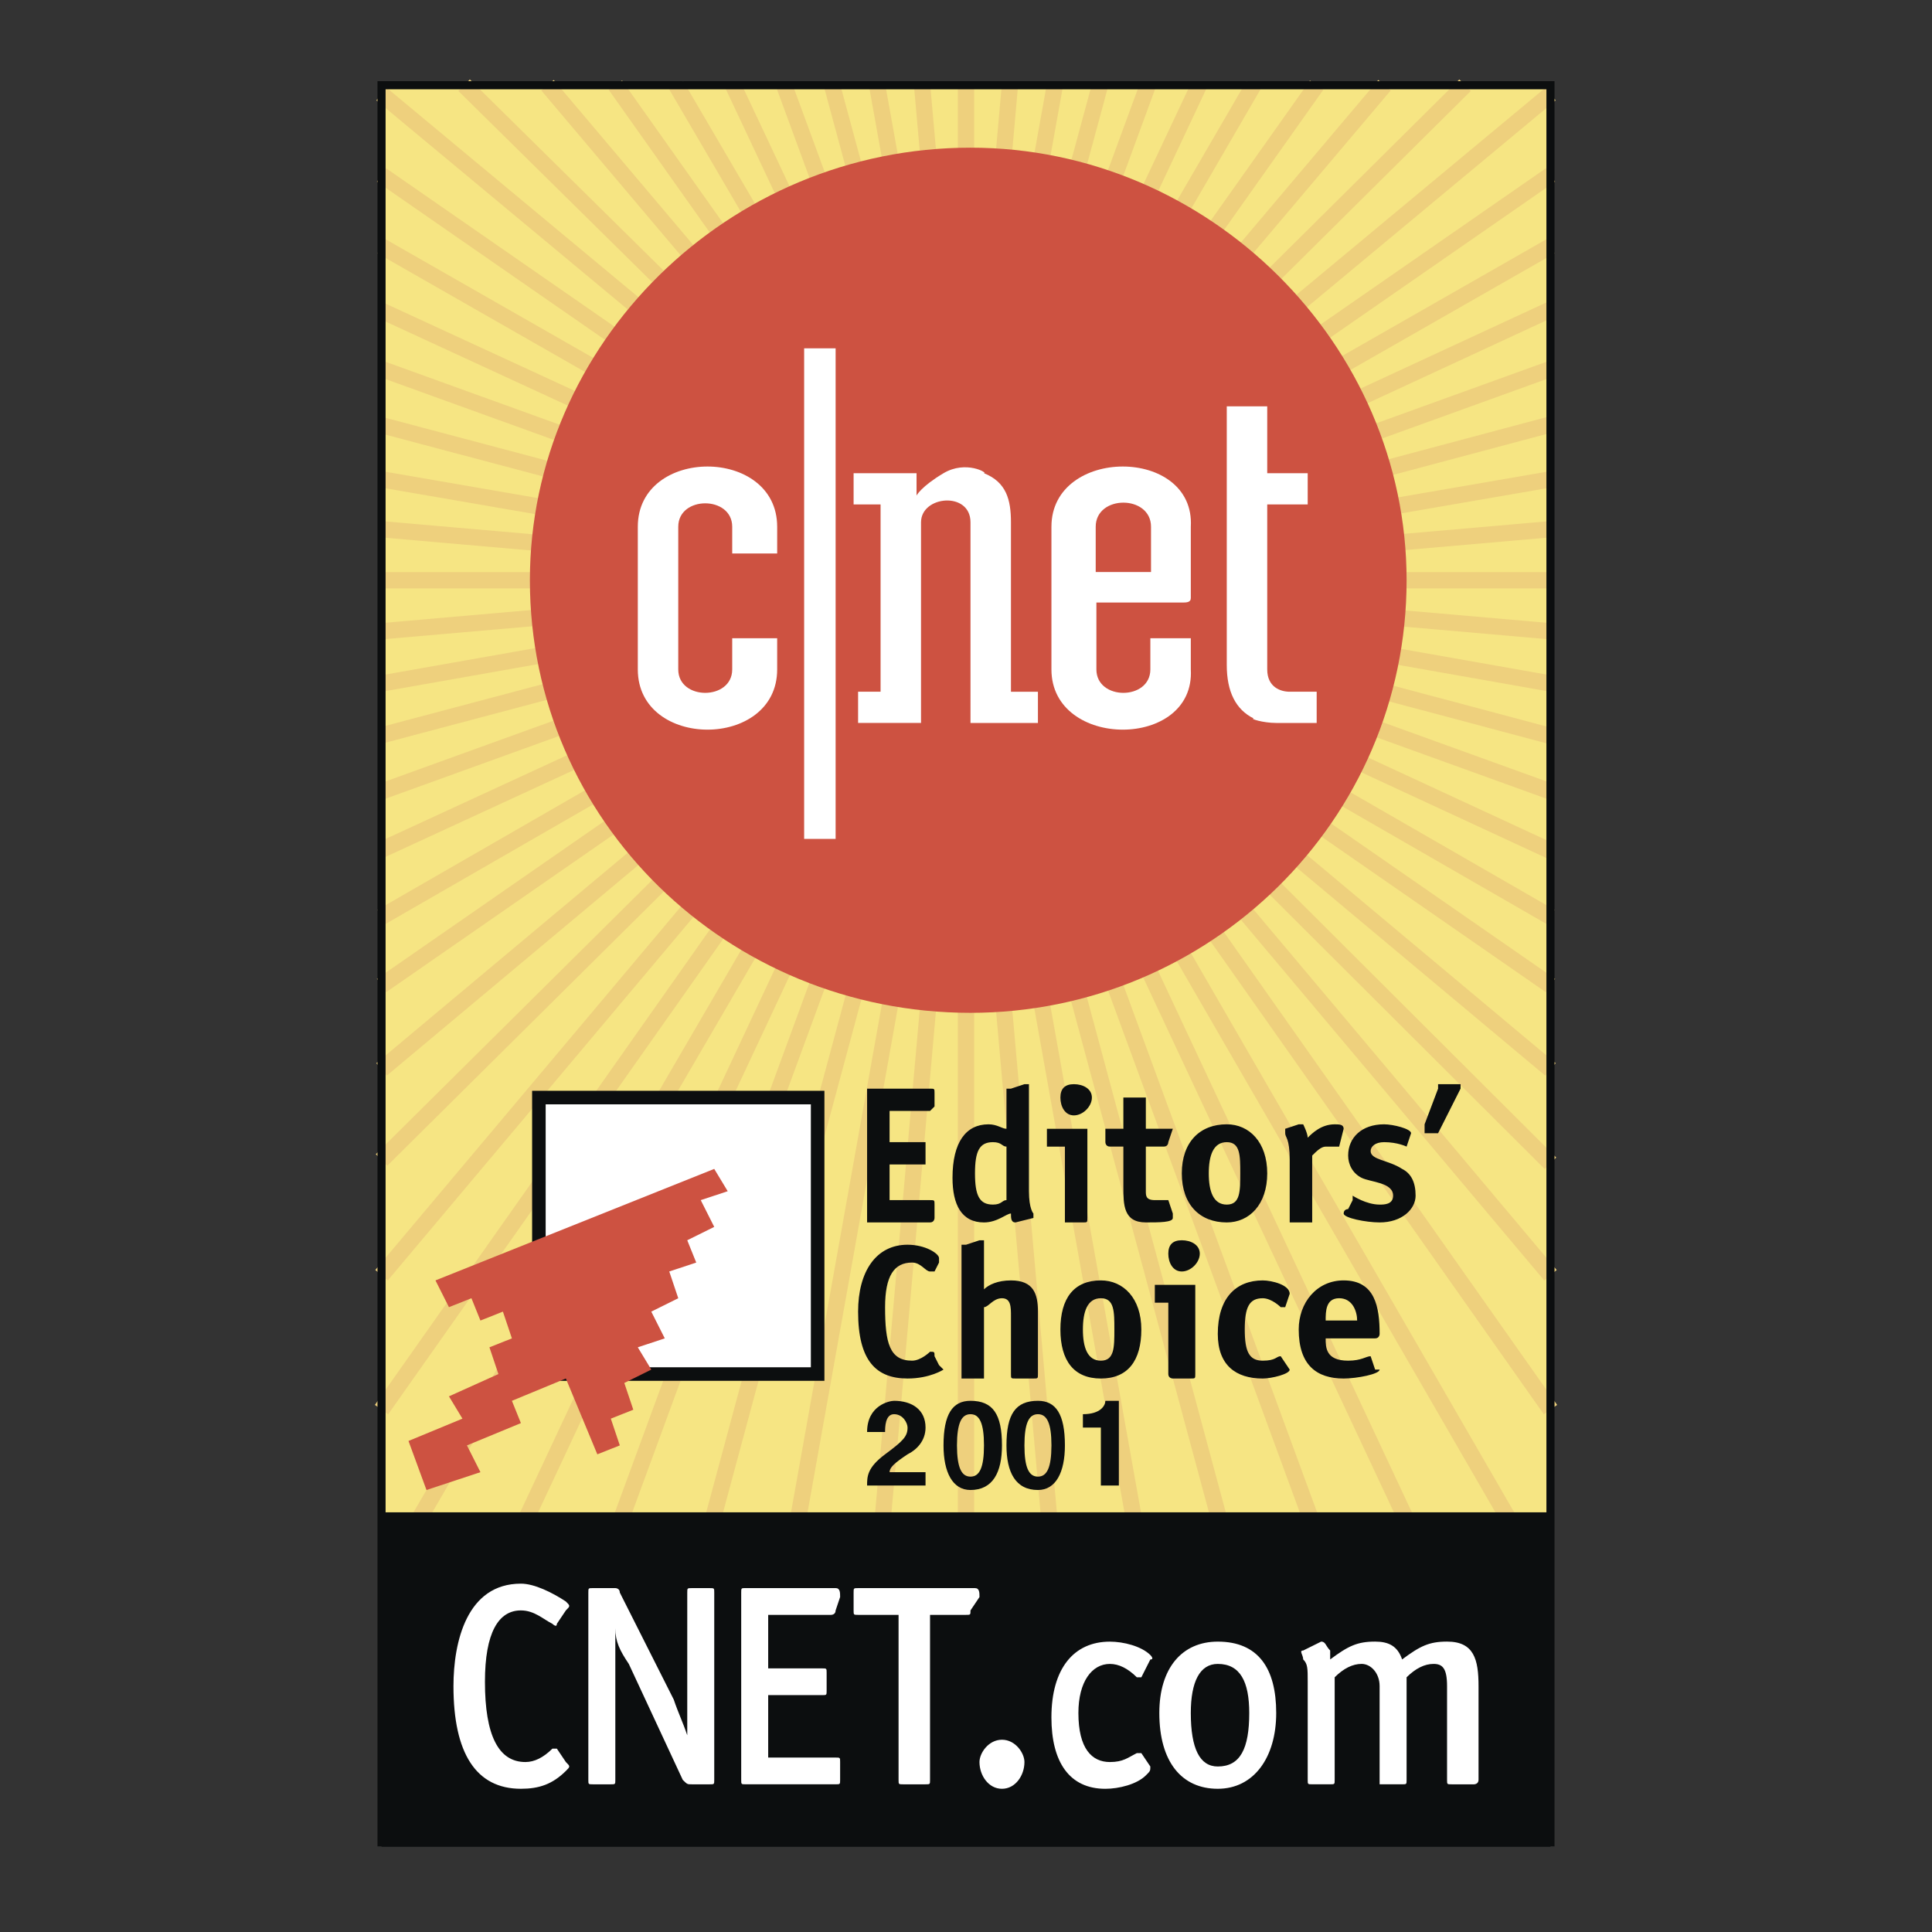 <svg xmlns="http://www.w3.org/2000/svg" width="2500" height="2500" viewBox="0 0 192.756 192.756"><rect x="0" y="0" width="192.756" height="192.756" fill="#333333" stroke="none"/><path fill-rule="evenodd" clip-rule="evenodd" fill="#fff" fill-opacity="0" d="M0 0h192.756v192.756H0V0z"/><path fill-rule="evenodd" clip-rule="evenodd" fill="#f6e583" d="M38.065 8.504h116.626v175.304H38.065V8.504z"/><path d="M96.378 8.504v49.388M91.997 8.504l4.381 49.388M87.509 8.504l8.869 49.388M83.004 8.504l13.374 49.388M78.234 8.504l18.144 49.388M73.129 8.504l23.249 49.388M67.467 8.504l28.911 49.388M61.403 8.504l34.975 49.388M54.626 8.504l41.751 49.388M46.307 8.504l50.071 49.388M38.065 9.389l58.312 48.503M38.065 17.459l58.312 40.433M38.065 24.573l58.312 33.319M38.065 31.001l58.312 26.89M38.065 36.813l58.312 21.078M38.065 42.419l58.312 15.473M38.065 47.823l58.312 10.069m-58.312-5.091l58.312 5.09m-58.312.001h58.312m-58.312 5.09l58.312-5.09M38.065 68.195l58.312-10.303M38.065 73.364l58.312-15.473M38.065 78.97l58.312-21.078m-58.312 26.89l58.312-26.89M38.065 91.477l58.312-33.585M38.065 98.324l58.312-40.433m-58.312 48.804l58.312-48.804m-58.312 57.841l58.312-57.841m-58.312 69.338l58.312-69.338m-58.312 82.746l58.312-82.745M39.86 154.887l56.518-96.995M48.831 159.336L96.378 57.892M57.802 162.896L96.378 57.892M67.222 166.01L96.378 57.892M76.642 168.234L96.378 57.892M86.51 169.124l9.868-111.232m0 111.677V57.892m9.868 111.232L96.378 57.892m19.737 110.342L96.378 57.892m29.157 108.118L96.378 57.892m38.577 105.004L96.378 57.892m47.548 101.444L96.378 57.892m56.069 96.995L96.378 57.892m58.313 82.745L96.378 57.892m58.313 69.337L96.378 57.892m58.313 58.169L96.378 57.892m58.313 48.803L96.378 57.892m58.313 40.432L96.378 57.892m58.313 33.585L96.378 57.892m58.313 27.009L96.378 57.892m58.313 21.078L96.378 57.892m58.313 15.536L96.378 57.892m58.313 10.303L96.378 57.892m58.313 5.09l-58.313-5.09m58.313 0H96.378m58.313-5.091l-58.313 5.09m58.313-10.068L96.378 57.892m58.313-15.537L96.378 57.892m58.313-21.079L96.378 57.892m58.313-27.01l-58.313 27.01m58.313-33.319L96.378 57.892m58.313-40.433L96.378 57.892m58.313-48.503L96.378 57.892m49.79-49.388l-49.79 49.388m41.751-49.388L96.378 57.892m34.976-49.388L96.378 57.892m28.681-49.388L96.378 57.892m23.249-49.388L96.378 57.892m18.143-49.388L96.378 57.892m13.374-49.388L96.378 57.892m8.868-49.388l-8.868 49.388m4.382-49.388l-4.382 49.388" fill="none" stroke="#eed07d" stroke-width="1.624" stroke-miterlimit="2.613"/><path fill="none" stroke="#0c0e0f" stroke-width=".809" stroke-miterlimit="2.613" d="M38.065 8.504h116.626v175.304H38.065V8.504z"/><path fill-rule="evenodd" clip-rule="evenodd" fill="#0c0e0f" d="M38.065 184.252h116.626v-33.37H38.065v33.37z"/><path d="M96.827 101.05c23.773 0 43.509-19.132 43.509-43.158 0-23.582-19.736-43.158-43.509-43.158-24.222 0-43.959 19.577-43.959 43.158 0 24.026 19.736 43.158 43.959 43.158z" fill-rule="evenodd" clip-rule="evenodd" fill="#cd5241"/><path d="M118.807 59.671c0 .445-.449.445-.898.445h-8.521v6.674c0 3.115 5.383 3.115 5.383 0v-3.114h4.037v3.114c.447 8.009-13.906 8.009-13.906 0V52.552c0-8.009 14.354-8.009 13.906 0v7.119h-.001zM80.23 83.698h3.14V34.755h-3.14v48.943z" fill-rule="evenodd" clip-rule="evenodd" fill="#fff"/><path d="M109.387 57.002v-4.45c0-3.114 5.383-3.114 5.383 0v4.45h-5.383z" fill-rule="evenodd" clip-rule="evenodd" fill="#cd5241" stroke="#cd5241" stroke-width=".135" stroke-miterlimit="2.613"/><path d="M67.67 52.552c0-3.114 5.383-3.114 5.383 0v2.669h4.486v-2.669c0-8.009-13.905-8.009-13.905 0V66.79c0 8.009 13.905 8.009 13.905 0v-3.114h-4.486v3.114c0 3.115-5.383 3.115-5.383 0V52.552zM91.444 49.438s.448-.89 2.691-2.225c2.243-1.334 4.486 0 4.037 0 2.244.89 2.691 2.67 2.691 4.895v16.907h2.691v3.115h-6.728V52.107c0-3.115-4.935-2.669-4.935 0v20.022h-6.279v-3.115h2.243V50.328h-2.691v-3.115h6.28v2.225zM122.395 66.345c0 2.669.896 4.449 2.691 5.339-.449 0 .896.445 2.242.445h4.037v-3.115h-2.691c-.896 0-2.242-.445-2.242-2.225V50.328h4.037v-3.115h-4.037v-6.674h-4.037v25.806z" fill-rule="evenodd" clip-rule="evenodd" fill="#fff"/><path fill-rule="evenodd" clip-rule="evenodd" fill="#fff" stroke="#0c0e0f" stroke-width="1.352" stroke-miterlimit="2.613" d="M53.765 137.089h27.811v-27.585H53.765v27.585z"/><path fill-rule="evenodd" clip-rule="evenodd" fill="#cd5241" d="M71.259 116.622l1.345 2.226-2.691.889 1.346 2.67-2.692 1.334.897 2.225-2.691.89.897 2.669-2.691 1.335 1.346 2.67-2.692.89 1.346 2.225-2.691 1.334.897 2.669-2.243.89.897 2.67-2.243.89-3.14-7.564-5.382 2.225.897 2.224-5.383 2.225 1.346 2.67-5.383 1.779-1.795-4.893 5.383-2.226-1.346-2.225 4.935-2.224-.897-2.669 2.243-.89-.898-2.67-2.242.89-.897-2.225-2.244.89-1.345-2.669 27.811-11.124z"/><path d="M93.238 121.517s0 .445-.448.445h-6.28V108.615h6.28c.448 0 .448 0 .448.444v1.335l-.448.445h-4.037v3.114h3.588V116.177h-3.588v3.56h4.037c.448 0 .448 0 .448.445v1.335zM100.416 119.737c-.449 0-.449.445-1.348.445-1.346 0-1.793-.891-1.793-3.115s.447-3.114 1.793-3.114c.898 0 .898.444 1.348.444v5.34zm2.689 1.78v-.444s-.447-.445-.447-2.225v-10.233-.445h-.449l-1.346.445h-.447v4.004c-.449 0-.898-.445-1.795-.445-2.243 0-3.589 1.78-3.589 5.34 0 2.67.897 4.449 3.14 4.449 1.346 0 2.244-.89 2.691-.89 0 .444 0 .89.449.89l1.793-.446zM108.488 121.517c0 .445 0 .445-.447.445h-1.795v-7.564h-1.795v-1.779h4.037v8.898zm-1.345-10.234c-.896 0-1.346-.89-1.346-1.779s.449-1.335 1.346-1.335c.898 0 1.795.445 1.795 1.335s-.897 1.779-1.795 1.779zM117.012 121.072v.444c0 .445-1.346.445-2.691.445-2.242 0-2.242-1.779-2.242-3.56v-4.005h-1.346c-.449 0-.449-.444-.449-.444v-1.335H112.079v-3.114h2.242v3.114h2.691l-.449 1.335s0 .444-.447.444h-1.795v4.45c0 .444 0 .89.896.89h1.346l.449 1.336zM122.395 120.183c-1.346 0-1.795-1.335-1.795-3.115 0-1.779.449-3.114 1.795-3.114s1.346 1.335 1.346 3.114c-.001 1.78-.001 3.115-1.346 3.115zm4.037-3.116c0-3.114-1.795-4.895-4.037-4.895-2.691 0-4.486 1.78-4.486 4.895 0 3.115 1.795 4.895 4.486 4.895 2.242 0 4.037-1.779 4.037-4.895zM130.918 121.517v.445h-2.244v-6.229c0-2.225-.449-2.225-.449-2.669v-.445l1.348-.445h.447s.449.891.449 1.335c.449-.444 1.346-1.335 2.691-1.335.447 0 .896 0 .896.445l-.449 1.779h-.447-.898c-.447 0-.896.445-1.344.891v6.228zM140.336 114.397s-.896-.444-2.242-.444c-.896 0-1.346.444-1.346.89 0 .89 1.795.89 3.141 1.779.896.445 1.346 1.335 1.346 2.67s-1.346 2.67-3.59 2.67c-1.346 0-3.588-.445-3.588-.89s.449-.445.449-.445l.449-.89v-.445s1.344.891 2.689.891c.449 0 1.346 0 1.346-.891 0-1.335-2.242-1.335-3.139-1.779-.896-.445-1.346-1.335-1.346-2.225 0-1.78 1.346-3.115 3.588-3.115.896 0 2.691.445 2.691.891l-.448 1.333zM143.477 113.063h-1.345v-.445-.445l1.346-3.559v-.445h2.242v.445l-2.243 4.449zM93.687 136.199l.448.445s-1.346.89-3.588.89c-3.14 0-4.934-1.779-4.934-6.674 0-4.004 1.794-6.674 4.934-6.674 1.794 0 3.14.89 3.14 1.335v.444l-.449.891h-.448c-.449 0-.897-.891-1.794-.891-1.794 0-2.691 1.335-2.691 4.449 0 3.56.448 5.34 2.691 5.34.897 0 1.794-.891 1.794-.891.448 0 .448 0 .448.445l.449.891zM103.555 137.089c0 .445 0 .445-.449.445h-1.793c-.449 0-.449 0-.449-.445v-5.783c0-.891 0-1.78-.896-1.78-.898 0-1.346.89-1.795.89V137.535H95.93v-13.347h.449l1.345-.445h.449v4.894c.449-.445 1.346-.89 2.691-.89 2.242 0 2.691 1.335 2.691 3.114v6.228zM109.834 135.755c-1.346 0-1.793-1.335-1.793-3.115 0-1.779.447-3.114 1.793-3.114s1.346 1.335 1.346 3.114c0 1.78 0 3.115-1.346 3.115zm4.037-3.115c0-3.114-1.793-4.894-4.037-4.894-2.691 0-4.037 1.779-4.037 4.894s1.346 4.895 4.037 4.895 4.037-1.78 4.037-4.895zM119.254 137.089c0 .445 0 .445-.447.445h-1.795s-.449 0-.449-.445v-7.118h-1.346v-1.78h4.037v8.898zm-1.346-10.233c-.896 0-1.346-.891-1.346-1.78s.449-1.335 1.346-1.335c.898 0 1.795.445 1.795 1.335s-.896 1.78-1.795 1.78zM128.674 136.645c0 .444-1.793.89-2.691.89-2.691 0-4.484-1.335-4.484-4.449 0-3.56 1.793-5.339 4.484-5.339.898 0 2.691.444 2.691 1.335l-.449 1.334h-.447s-.896-.89-1.795-.89c-1.346 0-1.793.89-1.793 3.114s.447 3.115 1.793 3.115 1.346-.445 1.795-.445l.896 1.335zM132.262 131.75c0-.89 0-2.225 1.346-2.225 1.348 0 1.795 1.335 1.795 2.225h-3.141zm4.486 3.56c-.449 0-.896.445-2.242.445-2.244 0-2.244-1.335-2.244-2.225h4.936c.447 0 .447-.445.447-.445 0-2.67-.447-5.339-3.588-5.339-2.691 0-4.484 2.225-4.484 4.894 0 3.56 1.793 4.895 4.484 4.895 1.346 0 3.588-.445 3.588-.89h-.447l-.45-1.335z" fill-rule="evenodd" clip-rule="evenodd" fill="#0c0e0f"/><path d="M56.456 176.688c-1.345 1.334-2.691 1.779-4.485 1.779-4.486 0-6.729-3.56-6.729-10.233 0-4.449 1.346-10.233 6.729-10.233 1.346 0 3.14.891 4.485 1.78.449.444.449.444 0 .89l-.897 1.335c0 .444-.448 0-.448 0-.897-.445-1.794-1.335-3.14-1.335-2.243 0-3.588 2.225-3.588 7.119 0 5.339 1.346 8.008 4.037 8.008.897 0 1.794-.444 2.692-1.334h.448l.897 1.334c.448.445.448.445-.001.89zM70.81 178.022h-1.794c-.449 0-.449 0-.897-.444l-5.383-11.568c-.897-1.335-1.345-2.225-1.345-3.56v15.128c0 .444 0 .444-.449.444h-1.794c-.449 0-.449 0-.449-.444v-18.687c0-.445 0-.445.449-.445h2.243s.448 0 .448.445l5.383 10.678c.448 1.335.897 2.225 1.346 3.56V158.892c0-.445 0-.445.449-.445h1.794c.449 0 .449 0 .449.445v18.687c-.001.443-.001.443-.45.443zM83.37 160.671c0 .445-.448.445-.448.445h-6.28v5.339h5.382c.449 0 .449 0 .449.444v1.78c0 .444 0 .444-.449.444h-5.382v6.229h6.728c.449 0 .449 0 .449.444v1.78c0 .444 0 .444-.449.444h-8.971c-.449 0-.449 0-.449-.444v-18.687c0-.445 0-.445.449-.445h8.971c.449 0 .449.445.449.89l-.449 1.337zM96.827 160.671c0 .445 0 .445-.449.445H92.79v16.462c0 .444 0 .444-.449.444h-2.243c-.448 0-.448 0-.448-.444v-16.462h-4.037c-.449 0-.449 0-.449-.445v-1.779c0-.445 0-.445.449-.445h11.663c.447 0 .447.445.447.89l-.896 1.334zM99.967 178.468c-1.346 0-2.244-1.335-2.244-2.67 0-.89.898-2.225 2.244-2.225s2.242 1.335 2.242 2.225c0 1.335-.897 2.67-2.242 2.67zM113.871 167.345h-.447c-.898-.89-1.795-1.335-2.691-1.335-1.795 0-3.141 1.78-3.141 4.895 0 3.56 1.346 4.894 3.141 4.894 1.346 0 1.793-.444 2.691-.89h.447l.898 1.335c0 .445 0 .445-.449.89-.896.89-2.691 1.335-4.037 1.335-3.588 0-5.383-2.67-5.383-7.119 0-4.894 2.242-7.563 5.832-7.563 1.346 0 3.139.445 4.037 1.335 0 0 .447.445 0 .445l-.898 1.778zM124.637 170.904c0 3.56-.896 5.339-3.139 5.339-1.795 0-2.691-1.779-2.691-5.339 0-3.114.896-4.895 2.691-4.895 2.242.001 3.139 1.781 3.139 4.895zm2.691 0c0-4.449-1.793-7.119-5.83-7.119-3.59 0-5.832 2.67-5.832 7.119 0 4.894 2.242 7.563 5.832 7.563 3.588.001 5.83-3.113 5.83-7.563zM147.064 178.022h-2.242c-.449 0-.449 0-.449-.444v-9.344c0-1.779-.447-2.225-1.346-2.225-.896 0-1.793.445-2.691 1.335v10.233c0 .444 0 .444-.447.444h-2.244v-9.788c0-1.335-.896-2.225-1.793-2.225s-1.795.445-2.691 1.335v10.233c0 .444 0 .444-.449.444h-1.793c-.449 0-.449 0-.449-.444v-9.788c0-1.335 0-1.78-.449-2.225 0-.445-.447-.891 0-.891l1.795-.89c.447 0 .447.445.896.89v.891c1.795-1.335 2.691-1.78 4.486-1.78 1.346 0 2.242.445 2.691 1.78 1.793-1.335 2.691-1.78 4.484-1.78 2.691 0 3.141 1.78 3.141 4.449v9.344c0 .446-.45.446-.45.446z" fill-rule="evenodd" clip-rule="evenodd" fill="#fff"/><path d="M86.51 142.873c0-2.669 2.243-3.114 2.691-3.114 1.794 0 3.14.89 3.14 2.67 0 1.335-.897 2.225-1.794 2.669-1.346.891-1.794 1.335-1.794 1.78h3.588v1.335H86.51c0-.89 0-1.78 1.794-3.115 1.794-1.334 2.243-1.779 2.243-2.669 0-.445-.449-1.335-1.346-1.335-.896 0-.896 1.335-.896 1.779H86.51zM95.481 144.208c0-2.225.448-3.114 1.346-3.114.896 0 1.345.89 1.345 3.114s-.449 3.115-1.345 3.115c-.898 0-1.346-.89-1.346-3.115zm-1.346 0c0 2.67.897 4.449 2.691 4.449 2.242 0 3.14-1.779 3.14-4.449 0-3.114-.898-4.449-3.14-4.449-1.794 0-2.691 1.335-2.691 4.449zM102.209 144.208c0-2.225.449-3.114 1.346-3.114s1.346.89 1.346 3.114-.449 3.115-1.346 3.115-1.346-.89-1.346-3.115zm-1.793 0c0 2.67.896 4.449 3.139 4.449 1.795 0 2.691-1.779 2.691-4.449 0-3.114-.896-4.449-2.691-4.449-2.243 0-3.139 1.335-3.139 4.449zM108.041 141.094c1.793 0 2.242-.89 2.242-1.335h1.346v8.454h-1.795v-5.784h-1.793v-1.335z" fill-rule="evenodd" clip-rule="evenodd" fill="#0c0e0f"/></svg>
